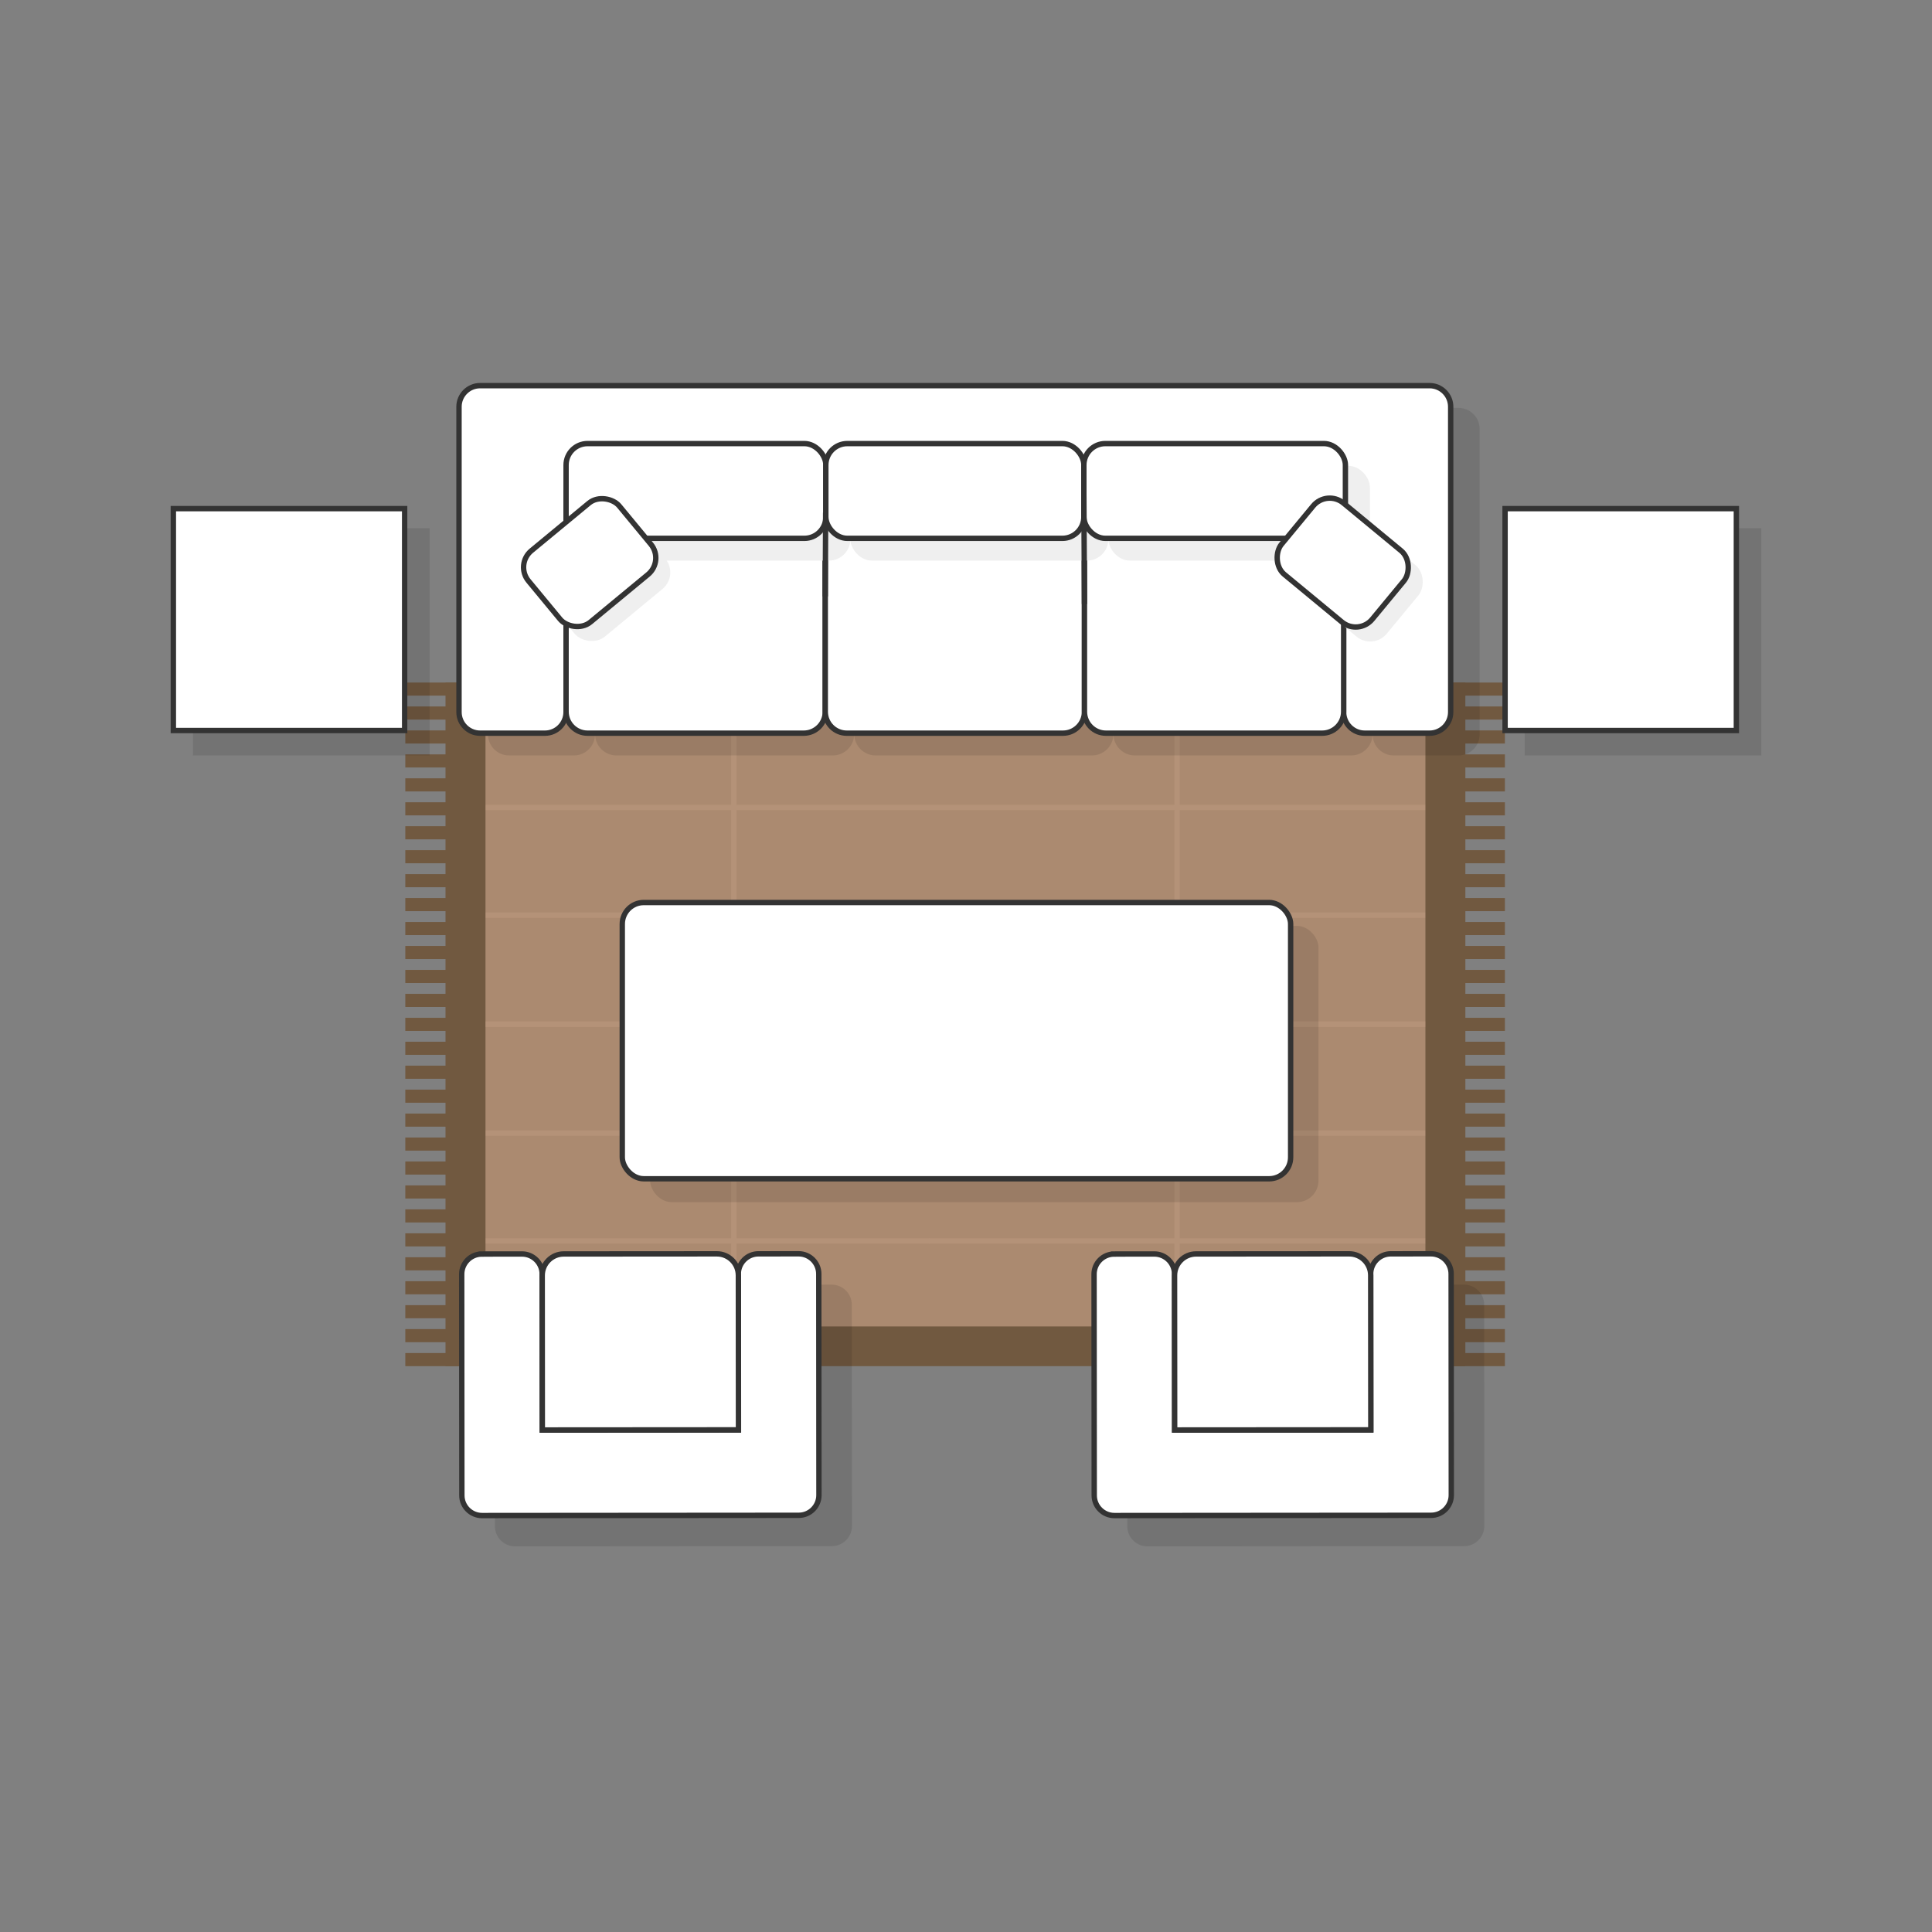 <svg viewBox="0 0 1080 1080" xmlns:xlink="http://www.w3.org/1999/xlink" xmlns="http://www.w3.org/2000/svg" id="g"><rect x="0" y="0" width="1080" height="1080" fill="#808080" stroke="none"/><defs><clipPath id="h"><rect style="fill:none; stroke-width:0px;" height="337.75" width="525.43" y="404.37" x="271.39"></rect></clipPath></defs><rect style="fill:#715940; stroke-width:0px;" height="7.33" width="44.82" y="381.54" x="226.57"></rect><rect style="fill:#715940; stroke-width:0px;" height="7.33" width="44.82" y="394.92" x="226.57"></rect><rect style="fill:#715940; stroke-width:0px;" height="7.33" width="44.82" y="408.31" x="226.57"></rect><rect style="fill:#715940; stroke-width:0px;" height="7.33" width="44.82" y="421.7" x="226.57"></rect><rect style="fill:#715940; stroke-width:0px;" height="7.33" width="44.82" y="435.08" x="226.57"></rect><rect style="fill:#715940; stroke-width:0px;" height="7.33" width="44.82" y="448.47" x="226.57"></rect><rect style="fill:#715940; stroke-width:0px;" height="7.33" width="44.82" y="461.86" x="226.57"></rect><rect style="fill:#715940; stroke-width:0px;" height="7.33" width="44.82" y="475.24" x="226.57"></rect><rect style="fill:#715940; stroke-width:0px;" height="7.33" width="44.82" y="488.63" x="226.57"></rect><rect style="fill:#715940; stroke-width:0px;" height="7.33" width="44.82" y="502.01" x="226.57"></rect><rect style="fill:#715940; stroke-width:0px;" height="7.33" width="44.82" y="515.4" x="226.57"></rect><rect style="fill:#715940; stroke-width:0px;" height="7.33" width="44.82" y="528.79" x="226.57"></rect><rect style="fill:#715940; stroke-width:0px;" height="7.33" width="44.82" y="542.17" x="226.57"></rect><rect style="fill:#715940; stroke-width:0px;" height="7.33" width="44.82" y="555.56" x="226.57"></rect><rect style="fill:#715940; stroke-width:0px;" height="7.33" width="44.82" y="568.95" x="226.57"></rect><rect style="fill:#715940; stroke-width:0px;" height="7.33" width="44.82" y="582.33" x="226.57"></rect><rect style="fill:#715940; stroke-width:0px;" height="7.33" width="44.82" y="595.72" x="226.57"></rect><rect style="fill:#715940; stroke-width:0px;" height="7.33" width="44.82" y="609.11" x="226.57"></rect><rect style="fill:#715940; stroke-width:0px;" height="7.33" width="44.82" y="622.49" x="226.57"></rect><rect style="fill:#715940; stroke-width:0px;" height="7.33" width="44.82" y="635.88" x="226.57"></rect><rect style="fill:#715940; stroke-width:0px;" height="7.33" width="44.82" y="649.27" x="226.57"></rect><rect style="fill:#715940; stroke-width:0px;" height="7.33" width="44.82" y="662.65" x="226.57"></rect><rect style="fill:#715940; stroke-width:0px;" height="7.33" width="44.82" y="676.04" x="226.57"></rect><rect style="fill:#715940; stroke-width:0px;" height="7.33" width="44.82" y="689.43" x="226.57"></rect><rect style="fill:#715940; stroke-width:0px;" height="7.33" width="44.82" y="702.81" x="226.57"></rect><rect style="fill:#715940; stroke-width:0px;" height="7.33" width="44.82" y="716.2" x="226.57"></rect><rect style="fill:#715940; stroke-width:0px;" height="7.33" width="44.82" y="729.59" x="226.57"></rect><rect style="fill:#715940; stroke-width:0px;" height="7.33" width="44.82" y="742.97" x="226.57"></rect><rect style="fill:#715940; stroke-width:0px;" height="7.33" width="44.82" y="756.36" x="226.57"></rect><rect style="fill:#715940; stroke-width:0px;" height="7.33" width="37.1" y="381.54" x="804.15"></rect><rect style="fill:#715940; stroke-width:0px;" height="7.33" width="37.1" y="394.92" x="804.15"></rect><rect style="fill:#715940; stroke-width:0px;" height="7.33" width="37.1" y="408.31" x="804.15"></rect><rect style="fill:#715940; stroke-width:0px;" height="7.33" width="37.1" y="421.7" x="804.15"></rect><rect style="fill:#715940; stroke-width:0px;" height="7.33" width="37.1" y="435.08" x="804.15"></rect><rect style="fill:#715940; stroke-width:0px;" height="7.33" width="37.1" y="448.47" x="804.15"></rect><rect style="fill:#715940; stroke-width:0px;" height="7.33" width="37.1" y="461.86" x="804.15"></rect><rect style="fill:#715940; stroke-width:0px;" height="7.33" width="37.1" y="475.24" x="804.15"></rect><rect style="fill:#715940; stroke-width:0px;" height="7.33" width="37.1" y="488.63" x="804.15"></rect><rect style="fill:#715940; stroke-width:0px;" height="7.33" width="37.1" y="502.01" x="804.15"></rect><rect style="fill:#715940; stroke-width:0px;" height="7.33" width="37.1" y="515.4" x="804.15"></rect><rect style="fill:#715940; stroke-width:0px;" height="7.33" width="37.1" y="528.79" x="804.15"></rect><rect style="fill:#715940; stroke-width:0px;" height="7.33" width="37.1" y="542.17" x="804.15"></rect><rect style="fill:#715940; stroke-width:0px;" height="7.33" width="37.1" y="555.56" x="804.15"></rect><rect style="fill:#715940; stroke-width:0px;" height="7.33" width="37.1" y="568.95" x="804.15"></rect><rect style="fill:#715940; stroke-width:0px;" height="7.33" width="37.1" y="582.33" x="804.15"></rect><rect style="fill:#715940; stroke-width:0px;" height="7.33" width="37.1" y="595.72" x="804.15"></rect><rect style="fill:#715940; stroke-width:0px;" height="7.33" width="37.1" y="609.11" x="804.15"></rect><rect style="fill:#715940; stroke-width:0px;" height="7.33" width="37.1" y="622.49" x="804.15"></rect><rect style="fill:#715940; stroke-width:0px;" height="7.33" width="37.1" y="635.88" x="804.15"></rect><rect style="fill:#715940; stroke-width:0px;" height="7.33" width="37.1" y="649.27" x="804.15"></rect><rect style="fill:#715940; stroke-width:0px;" height="7.33" width="37.1" y="662.65" x="804.15"></rect><rect style="fill:#715940; stroke-width:0px;" height="7.33" width="37.1" y="676.04" x="804.15"></rect><rect style="fill:#715940; stroke-width:0px;" height="7.33" width="37.1" y="689.43" x="804.15"></rect><rect style="fill:#715940; stroke-width:0px;" height="7.33" width="37.1" y="702.81" x="804.15"></rect><rect style="fill:#715940; stroke-width:0px;" height="7.33" width="37.1" y="716.2" x="804.15"></rect><rect style="fill:#715940; stroke-width:0px;" height="7.33" width="37.1" y="729.59" x="804.15"></rect><rect style="fill:#715940; stroke-width:0px;" height="7.33" width="37.1" y="742.97" x="804.15"></rect><rect style="fill:#715940; stroke-width:0px;" height="7.33" width="37.1" y="756.36" x="804.15"></rect><rect style="fill:#715940; stroke-width:0px;" height="382.15" width="570.1" y="381.54" x="249.05"></rect><rect style="fill:#c09c82; opacity:.73; stroke-width:0px;" height="337.75" width="525.43" y="403.74" x="271.39"></rect><g style="opacity:.65;"><g style="clip-path:url(#h);"><g style="opacity:.65;"><line style="fill:none; stroke:#c09c82; stroke-miterlimit:10; stroke-width:3px;" y2="572.5" x2="519.19" y1="572.5" x1="846.71"></line><line style="fill:none; stroke:#c09c82; stroke-miterlimit:10; stroke-width:3px;" y2="633.46" x2="519.19" y1="633.46" x1="846.71"></line><line style="fill:none; stroke:#c09c82; stroke-miterlimit:10; stroke-width:3px;" y2="693.69" x2="519.19" y1="693.69" x1="846.71"></line><line style="fill:none; stroke:#c09c82; stroke-miterlimit:10; stroke-width:3px;" y2="753.92" x2="519.19" y1="753.92" x1="846.71"></line><line style="fill:none; stroke:#c09c82; stroke-miterlimit:10; stroke-width:3px;" y2="814.15" x2="519.19" y1="814.15" x1="846.71"></line><line style="fill:none; stroke:#c09c82; stroke-miterlimit:10; stroke-width:3px;" y2="815.59" x2="658.01" y1="573.22" x1="658.01"></line><line style="fill:none; stroke:#c09c82; stroke-miterlimit:10; stroke-width:3px;" y2="330.9" x2="519.19" y1="330.9" x1="846.71"></line><line style="fill:none; stroke:#c09c82; stroke-miterlimit:10; stroke-width:3px;" y2="391.13" x2="519.19" y1="391.13" x1="846.71"></line><line style="fill:none; stroke:#c09c82; stroke-miterlimit:10; stroke-width:3px;" y2="451.37" x2="519.19" y1="451.37" x1="846.71"></line><line style="fill:none; stroke:#c09c82; stroke-miterlimit:10; stroke-width:3px;" y2="511.6" x2="519.19" y1="511.6" x1="846.71"></line><line style="fill:none; stroke:#c09c82; stroke-miterlimit:10; stroke-width:3px;" y2="572.55" x2="519.19" y1="572.55" x1="846.71"></line><line style="fill:none; stroke:#c09c82; stroke-miterlimit:10; stroke-width:3px;" y2="573.99" x2="658.01" y1="331.62" x1="658.01"></line><line style="fill:none; stroke:#c09c82; stroke-miterlimit:10; stroke-width:3px;" y2="572.5" x2="221.5" y1="572.5" x1="519.5"></line><line style="fill:none; stroke:#c09c82; stroke-miterlimit:10; stroke-width:3px;" y2="633.46" x2="221.5" y1="633.46" x1="519.5"></line><line style="fill:none; stroke:#c09c82; stroke-miterlimit:10; stroke-width:3px;" y2="693.69" x2="221.5" y1="693.69" x1="519.5"></line><line style="fill:none; stroke:#c09c82; stroke-miterlimit:10; stroke-width:3px;" y2="753.92" x2="221.5" y1="753.92" x1="519.5"></line><line style="fill:none; stroke:#c09c82; stroke-miterlimit:10; stroke-width:3px;" y2="814.15" x2="221.5" y1="814.15" x1="519.5"></line><line style="fill:none; stroke:#c09c82; stroke-miterlimit:10; stroke-width:3px;" y2="815.59" x2="410.21" y1="573.22" x1="410.21"></line><line style="fill:none; stroke:#c09c82; stroke-miterlimit:10; stroke-width:3px;" y2="330.9" x2="221.5" y1="330.9" x1="519.5"></line><line style="fill:none; stroke:#c09c82; stroke-miterlimit:10; stroke-width:3px;" y2="391.13" x2="221.5" y1="391.13" x1="519.5"></line><line style="fill:none; stroke:#c09c82; stroke-miterlimit:10; stroke-width:3px;" y2="451.37" x2="221.5" y1="451.37" x1="519.5"></line><line style="fill:none; stroke:#c09c82; stroke-miterlimit:10; stroke-width:3px;" y2="511.6" x2="221.5" y1="511.6" x1="519.5"></line><line style="fill:none; stroke:#c09c82; stroke-miterlimit:10; stroke-width:3px;" y2="572.55" x2="221.5" y1="572.55" x1="519.5"></line><line style="fill:none; stroke:#c09c82; stroke-miterlimit:10; stroke-width:3px;" y2="573.99" x2="410.21" y1="331.62" x1="410.21"></line></g></g></g><path style="fill:#000; opacity:.1; stroke-width:0px;" d="M641.3,718.24l22.49-.02c6.18,0,11.25,5.05,11.25,11.24l.06,87.21,109.64-.08-.06-87.21c0-6.18,5.05-11.25,11.24-11.25l22.49-.02c6.18,0,11.25,5.05,11.25,11.24l.07,98.45.02,25.24c0,6.18-5.05,11.25-11.24,11.25l-22.49.02-132.13.1-22.49.02c-6.18,0-11.25-5.05-11.25-11.24l-.02-25.24-.07-98.45c0-6.18,5.05-11.25,11.24-11.25Z"></path><path style="fill:#b2b2b2; stroke-width:0px;" transform="translate(1460.33 1534.21) rotate(179.96)" d="M675.07,718.17h109.64v86.39c0,6.62-5.38,12-12,12h-85.64c-6.62,0-12-5.38-12-12v-86.39h0Z"></path><path style="fill:#000; opacity:.1; stroke-width:0px;" d="M287.81,718.24l22.49-.02c6.18,0,11.25,5.05,11.25,11.24l.06,87.21,109.64-.08-.06-87.21c0-6.18,5.05-11.25,11.24-11.25l22.49-.02c6.18,0,11.25,5.05,11.25,11.24l.07,98.45.02,25.24c0,6.18-5.05,11.25-11.24,11.25l-22.49.02-132.13.1-22.49.02c-6.18,0-11.25-5.05-11.25-11.24l-.02-25.24-.07-98.45c0-6.18,5.05-11.25,11.24-11.25Z"></path><path style="fill:#b2b2b2; stroke-width:0px;" transform="translate(753.36 1534.47) rotate(179.96)" d="M321.58,718.17h109.64v86.39c0,6.62-5.38,12-12,12h-85.64c-6.62,0-12-5.38-12-12v-86.39h0Z"></path><path style="fill:#fff; stroke:#333; stroke-miterlimit:10; stroke-width:3px;" d="M622.83,701.01l22.49-.02c6.18,0,11.25,5.05,11.25,11.24l.06,87.21,109.64-.08-.06-87.21c0-6.18,5.05-11.25,11.24-11.25l22.49-.02c6.18,0,11.25,5.05,11.25,11.24l.07,98.45.02,25.24c0,6.18-5.05,11.25-11.24,11.25l-22.49.02-132.13.1-22.49.02c-6.18,0-11.25-5.05-11.25-11.24l-.02-25.24-.07-98.45c0-6.18,5.05-11.25,11.24-11.25Z"></path><path style="fill:#fff; stroke:#333; stroke-miterlimit:10; stroke-width:3px;" transform="translate(1423.38 1499.78) rotate(179.96)" d="M656.6,700.95h109.64v86.39c0,6.62-5.38,12-12,12h-85.64c-6.62,0-12-5.38-12-12v-86.39h0Z"></path><path style="fill:#fff; stroke:#333; stroke-miterlimit:10; stroke-width:3px;" d="M269.34,701.01l22.49-.02c6.18,0,11.25,5.05,11.25,11.24l.06,87.21,109.64-.08-.06-87.21c0-6.18,5.05-11.25,11.24-11.25l22.49-.02c6.18,0,11.25,5.05,11.25,11.24l.07,98.45.02,25.24c0,6.18-5.05,11.25-11.24,11.25l-22.49.02-132.13.1-22.49.02c-6.18,0-11.25-5.05-11.25-11.24l-.02-25.24-.07-98.45c0-6.18,5.05-11.25,11.24-11.25Z"></path><path style="fill:#fff; stroke:#333; stroke-miterlimit:10; stroke-width:3px;" transform="translate(716.41 1500.03) rotate(179.96)" d="M303.11,700.95h109.64v86.39c0,6.62-5.38,12-12,12h-85.64c-6.62,0-12-5.38-12-12v-86.39h0Z"></path><path style="fill:#000; opacity:.1; stroke-width:0px;" d="M815.38,228.03H284.55c-6.48,0-11.77,5.3-11.77,11.77v170.73c0,6.48,5.3,11.77,11.77,11.77h36.3c6.48,0,11.77-5.3,11.77-11.77v-122.65h434.67v122.65c0,6.48,5.3,11.77,11.77,11.77h36.3c6.48,0,11.77-5.3,11.77-11.77v-170.73c0-6.48-5.3-11.77-11.77-11.77Z"></path><path style="fill:#000; opacity:.1; stroke-width:0px;" d="M332.63,287.89h144.89v122.42c0,6.62-5.38,12-12,12h-120.89c-6.62,0-12-5.38-12-12v-122.42h0Z"></path><path style="fill:#000; opacity:.1; stroke-width:0px;" d="M477.52,287.89h144.89v122.42c0,6.62-5.38,12-12,12h-120.89c-6.62,0-12-5.38-12-12v-122.42h0Z"></path><path style="fill:#000; opacity:.1; stroke-width:0px;" d="M622.41,287.89h144.89v122.42c0,6.62-5.38,12-12,12h-120.89c-6.62,0-12-5.38-12-12v-122.42h0Z"></path><rect style="fill:#b2b2b2; stroke-width:0px;" ry="12" rx="12" height="52.98" width="145.22" y="260.41" x="332.63"></rect><rect style="fill:#b2b2b2; stroke-width:0px;" ry="12" rx="12" height="52.98" width="144.24" y="260.41" x="477.84"></rect><rect style="fill:#b2b2b2; stroke-width:0px;" ry="12" rx="12" height="52.98" width="146.2" y="260.41" x="622.08"></rect><rect style="fill:#b2b2b2; stroke-width:0px;" transform="translate(-129.02 295.23) rotate(-39.57)" ry="12" rx="12" height="51.78" width="65.8" y="301.05" x="312.93"></rect><rect style="fill:#b2b2b2; stroke-width:0px;" transform="translate(383.99 -413.53) rotate(39.57)" ry="12" rx="12" height="51.78" width="65.8" y="301.05" x="733.86"></rect><g style="opacity:.1;"><rect style="fill:#000; stroke-width:0px;" height="127.03" width="132.29" y="295.28" x="852.3"></rect><rect style="fill:#000; stroke-width:0px;" height="127.03" width="132.29" y="295.28" x="107.86"></rect></g><rect style="fill:#fff; stroke-width:0px;" height="124.03" width="129.29" y="284.33" x="841.35"></rect><path style="fill:#333; stroke-width:0px;" d="M969.14,285.83v121.03h-126.29v-121.03h126.29M972.14,282.83h-132.29v127.03h132.29v-127.03h0Z"></path><rect style="fill:#fff; stroke-width:0px;" height="124.03" width="129.29" y="284.33" x="96.9"></rect><path style="fill:#333; stroke-width:0px;" d="M224.7,285.83v121.03h-126.29v-121.03h126.29M227.7,282.83H95.4v127.03h132.29v-127.03h0Z"></path><path style="fill:#fff; stroke:#333; stroke-miterlimit:10; stroke-width:3px;" d="M799.19,215.58H268.36c-6.48,0-11.77,5.3-11.77,11.77v170.73c0,6.48,5.3,11.77,11.77,11.77h36.3c6.48,0,11.77-5.3,11.77-11.77v-122.65h434.67v122.65c0,6.48,5.3,11.77,11.77,11.77h36.3c6.48,0,11.77-5.3,11.77-11.77v-170.73c0-6.48-5.3-11.77-11.77-11.77Z"></path><path style="fill:#fff; stroke:#333; stroke-miterlimit:10; stroke-width:3px;" d="M316.44,275.43h144.89v122.42c0,6.62-5.38,12-12,12h-120.89c-6.62,0-12-5.38-12-12v-122.42h0Z"></path><path style="fill:#fff; stroke:#333; stroke-miterlimit:10; stroke-width:3px;" d="M461.33,275.43h144.89v122.42c0,6.62-5.38,12-12,12h-120.89c-6.62,0-12-5.38-12-12v-122.42h0Z"></path><path style="fill:#fff; stroke:#333; stroke-miterlimit:10; stroke-width:3px;" d="M606.22,275.43h144.89v122.42c0,6.62-5.38,12-12,12h-120.89c-6.62,0-12-5.38-12-12v-122.42h0Z"></path><rect style="fill:#efefef; stroke-width:0px;" ry="12" rx="12" height="52.98" width="145.22" y="260.41" x="330.14"></rect><rect style="fill:#efefef; stroke-width:0px;" ry="12" rx="12" height="52.98" width="144.24" y="260.41" x="475.35"></rect><rect style="fill:#efefef; stroke-width:0px;" ry="12" rx="12" height="52.98" width="146.2" y="260.41" x="619.59"></rect><rect style="fill:#fff; stroke:#333; stroke-miterlimit:10; stroke-width:3px;" ry="12" rx="12" height="52.98" width="145.22" y="247.96" x="316.44"></rect><rect style="fill:#fff; stroke:#333; stroke-miterlimit:10; stroke-width:3px;" ry="12" rx="12" height="52.98" width="144.24" y="247.96" x="461.65"></rect><rect style="fill:#fff; stroke:#333; stroke-miterlimit:10; stroke-width:3px;" ry="12" rx="12" height="52.98" width="146.2" y="247.96" x="605.89"></rect><rect style="fill:#efefef; stroke-width:0px;" transform="translate(-128.1 289.07) rotate(-39.57)" ry="12" rx="12" height="51.78" width="65.8" y="296.7" x="304.83"></rect><rect style="fill:#efefef; stroke-width:0px;" transform="translate(379.36 -409.37) rotate(39.57)" ry="12" rx="12" height="51.78" width="65.8" y="296.7" x="725.77"></rect><rect style="fill:#fff; stroke:#333; stroke-miterlimit:10; stroke-width:3px;" transform="translate(-124.8 282.06) rotate(-39.57)" ry="12" rx="12" height="51.78" width="65.8" y="288.6" x="296.74"></rect><rect style="fill:#fff; stroke:#333; stroke-miterlimit:10; stroke-width:3px;" transform="translate(372.35 -406.07) rotate(39.57)" ry="12" rx="12" height="51.78" width="65.8" y="288.6" x="717.67"></rect><line style="fill:none; stroke:#333; stroke-miterlimit:10; stroke-width:3px;" y2="286.57" x2="461.54" y1="333.42" x1="461.33"></line><line style="fill:#fff; stroke:#333; stroke-miterlimit:10; stroke-width:3px;" y2="276.01" x2="605.89" y1="337.66" x1="606.22"></line><rect style="fill:#000; opacity:.1; stroke-width:0px;" ry="12" rx="12" height="154.43" width="373.61" y="517.58" x="363.43"></rect><rect style="fill:#fff; stroke:#333; stroke-miterlimit:10; stroke-width:3px;" ry="12" rx="12" height="154.43" width="373.61" y="504.51" x="347.86"></rect></svg>